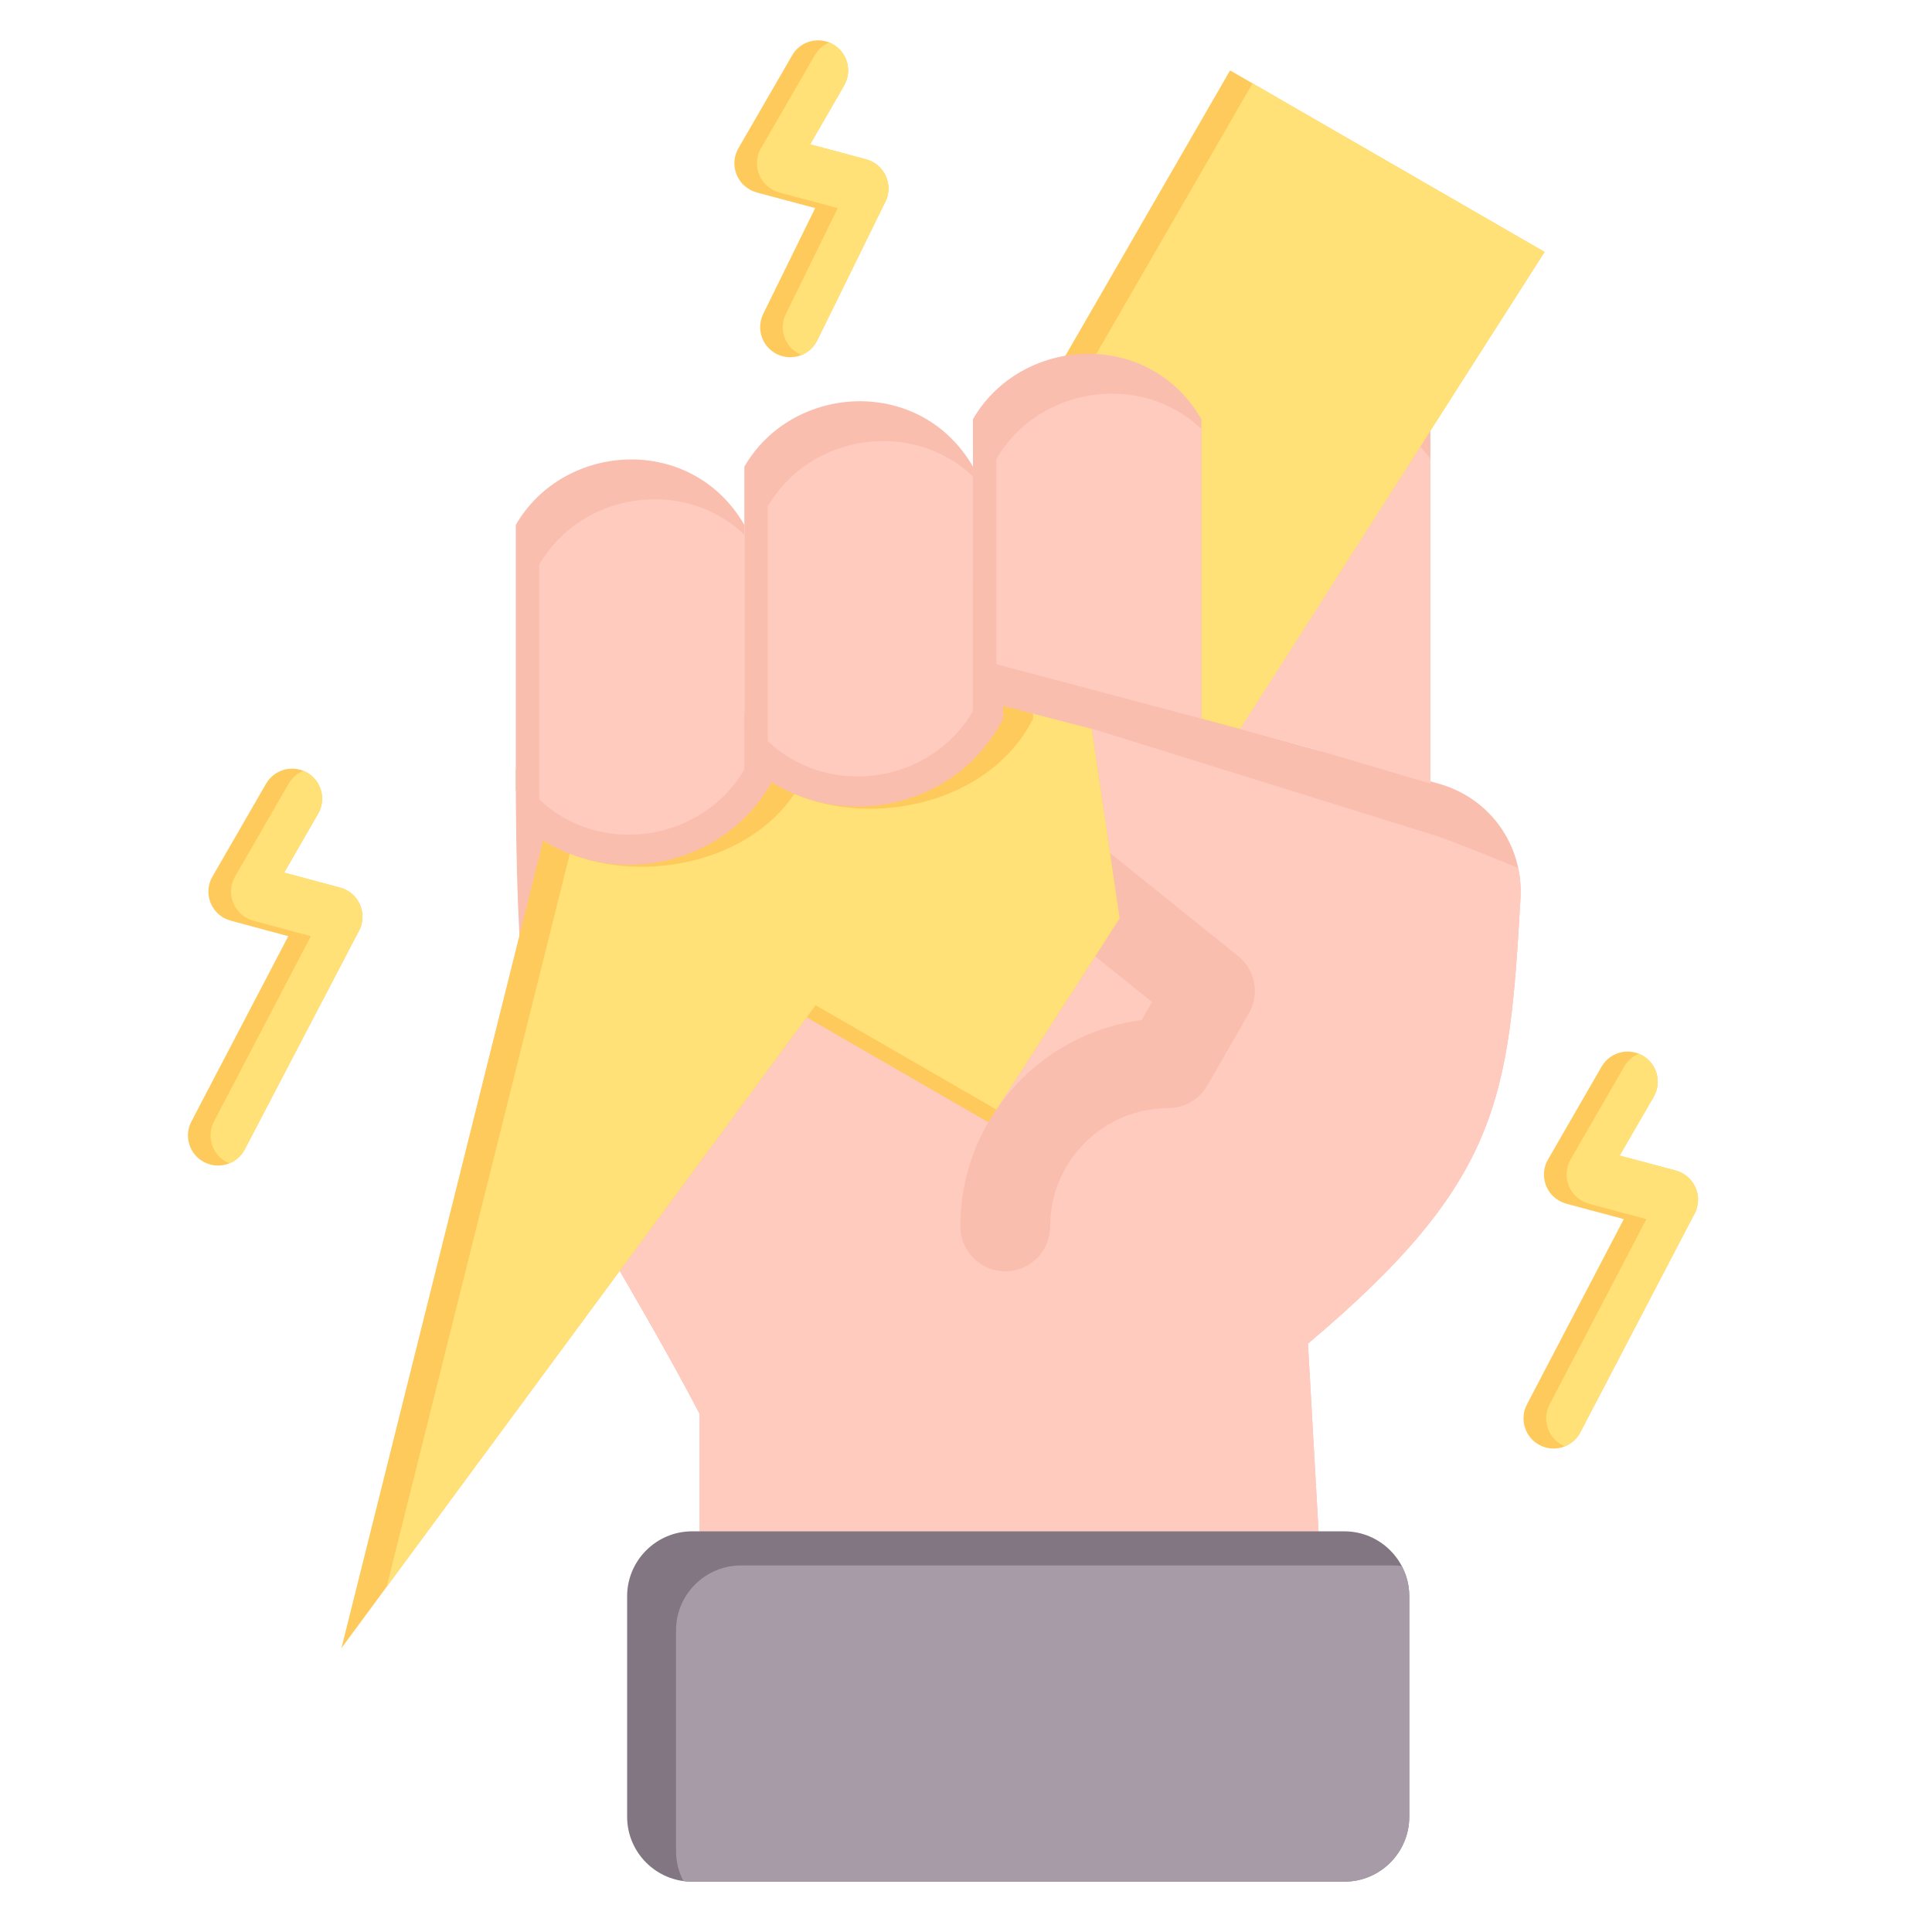 <svg id="Layer_1" viewBox="0 0 512 512" xmlns="http://www.w3.org/2000/svg" data-name="Layer 1"><path d="m209.907 14.695c2.183-3.827 7.058-5.131 10.857-2.948 3.827 2.211 5.131 7.058 2.948 10.885l-9.014 15.619 14.825 3.969c4.252 1.134 6.803 5.527 5.669 9.779-.198.737-.482 1.417-.85 2.041l-17.773 36.17c-1.927 3.94-6.69 5.584-10.658 3.657-3.94-1.956-5.584-6.718-3.657-10.658l13.776-28.063-15.506-4.138v-.028c-.652-.17-1.304-.425-1.899-.794-3.827-2.183-5.131-7.058-2.948-10.885l14.23-24.604zm-139.408 193.011c2.211-3.827 7.058-5.131 10.885-2.948 3.799 2.183 5.131 7.058 2.92 10.885l-9.014 15.619 14.854 3.969c4.252 1.134 6.775 5.528 5.641 9.78-.198.794-.539 1.531-.936 2.183l-29.99 57.402c-2.041 3.912-6.86 5.414-10.772 3.373-3.884-2.013-5.414-6.832-3.373-10.743l25.682-49.124-15.25-4.11c-.652-.198-1.304-.454-1.928-.794-3.798-2.211-5.131-7.058-2.92-10.885l14.202-24.605zm353.933 74.976c2.211-3.827 7.058-5.131 10.885-2.948 3.799 2.211 5.131 7.058 2.948 10.885l-9.043 15.619 14.854 3.969c4.252 1.162 6.803 5.528 5.641 9.78-.198.794-.51 1.531-.936 2.183l-29.99 57.43c-2.041 3.884-6.86 5.414-10.772 3.373-3.883-2.041-5.414-6.86-3.373-10.772l25.682-49.124-15.25-4.082v-.029c-.652-.17-1.304-.425-1.927-.794-3.799-2.183-5.131-7.058-2.92-10.885z" fill="#feca5c"/><path d="m219.799 11.265c.312.142.652.312.964.482 3.827 2.211 5.131 7.058 2.948 10.885l-9.014 15.619 14.825 3.969c4.252 1.134 6.803 5.527 5.669 9.779-.198.737-.482 1.417-.85 2.041l-17.773 36.17c-.879 1.814-2.409 3.146-4.167 3.884-.17-.085-.34-.17-.482-.227-3.969-1.956-5.613-6.718-3.656-10.658l13.748-28.063-15.506-4.138v-.028c-.652-.17-1.276-.425-1.899-.794-3.827-2.183-5.131-7.058-2.948-10.885l14.23-24.604c.907-1.616 2.324-2.778 3.912-3.43zm-143.319 196.441c.935-1.616 2.324-2.778 3.912-3.43.34.142.68.283.992.482 3.799 2.183 5.131 7.058 2.92 10.885l-9.014 15.619 14.854 3.969c4.252 1.134 6.775 5.528 5.641 9.78-.198.794-.539 1.531-.936 2.183l-29.99 57.402c-.936 1.758-2.381 3.033-4.082 3.713-.227-.114-.453-.198-.708-.34-3.884-2.013-5.386-6.832-3.373-10.743l25.682-49.124-15.25-4.11c-.652-.198-1.304-.454-1.899-.794-3.827-2.211-5.131-7.058-2.948-10.885l14.202-24.605zm353.934 74.976c.935-1.616 2.324-2.778 3.94-3.43.312.142.652.312.964.482 3.799 2.211 5.131 7.058 2.948 10.885l-9.043 15.619 14.854 3.969c4.252 1.162 6.803 5.528 5.641 9.78-.198.794-.51 1.531-.936 2.183l-29.99 57.43c-.935 1.729-2.381 3.005-4.082 3.685-.227-.085-.454-.198-.68-.312-3.912-2.041-5.414-6.86-3.373-10.772l25.654-49.124-15.25-4.082v-.029c-.652-.17-1.304-.425-1.899-.794-3.827-2.183-5.131-7.058-2.948-10.885l14.202-24.605z" fill="#ffe177"/><path d="m402.946 238.037c-3.061 52.951-5.131 74.919-56.324 118.035l2.806 49.748h-164.013v-31.125c-37.474-71.263-48.728-64.545-48.728-170.759l121.153-30.416 123.307 34.129c13.663 3.77 22.592 16.243 21.798 30.388z" fill="#fabeaf" fill-rule="evenodd"/><path d="m402.946 238.037c-3.061 52.951-5.131 74.919-56.324 118.035l2.806 49.748h-164.013v-31.125l-.028-.057c-.567-1.077-1.134-2.126-1.672-3.175l-.085-.114c-.539-1.02-1.077-2.012-1.587-3.005l-.114-.198c-9.751-18.085-17.575-30.841-23.811-42.123-5.244-19.021-7.285-43.767-7.285-88.979l84.302-10.29 52.781-34.101 92.863 28.914c2.126.652 15.704 5.953 21.572 8.504.539 2.551.737 5.216.595 7.965z" fill="#ffcbbe" fill-rule="evenodd"/><path d="m220.99 197.643c-5.159-4.082-6.01-11.537-1.928-16.696 4.082-5.131 11.565-5.981 16.696-1.899l92.324 74.296c4.762 3.798 5.839 10.488 2.693 15.534l-10.857 18.85c-2.211 3.799-6.208 5.925-10.29 5.925v.028c-8.646 0-16.498 3.515-22.139 9.184-5.669 5.669-9.184 13.493-9.184 22.139 0 6.576-5.329 11.906-11.906 11.906s-11.906-5.329-11.906-11.906c0-15.222 6.18-28.999 16.157-38.976 8.391-8.391 19.502-14.116 31.89-15.704l2.75-4.762-84.302-67.918z" fill="#fabeaf"/><g fill-rule="evenodd"><path d="m318.388 111.101c13.266-22.961 47.424-22.961 60.69 0v100.233l-30.331-12.784-30.359-8.135v-79.313z" fill="#fabeaf"/><path d="m347.925 198.437-23.329-6.35v-70.413c13.181-22.847 40.422-19.389 54.482 0v85.975z" fill="#ffcbbe"/><path d="m183.374 498.654h172.913c9.468 0 17.178-7.71 17.178-17.178v-58.479c0-9.439-7.71-17.178-17.178-17.178h-172.913c-9.439 0-17.178 7.738-17.178 17.178v58.479c0 9.468 7.739 17.178 17.178 17.178z" fill="#837683"/><path d="m183.374 498.654h172.913c9.468 0 17.178-7.71 17.178-17.178v-58.479c0-2.863-.709-5.584-1.984-7.965-.708-.113-1.474-.17-2.239-.17h-172.913c-9.439 0-17.178 7.739-17.178 17.178v58.479c0 2.891.708 5.612 1.984 7.994.737.085 1.474.142 2.24.142z" fill="#a79ba7"/><path d="m90.483 436.773 123.279-167.159 48.132 27.78 34.81-54.028-9.014-61.172 40.875 10.97 80.759-126.397-83.339-48.104-60.151 104.202v67.691l-1.077 1.871c-12.246 21.232-40.309 27.439-60.265 14.854l-.312.567c-12.246 21.203-40.28 27.468-60.236 14.882l-53.461 214.044z" fill="#feca5c"/><path d="m102.473 420.503 111.288-150.888 2.381-3.232 47.906 27.666 32.655-50.683-9.014-61.172 8.249 2.211 32.712 8.759 80.674-126.397-77.386-44.674-58.195 100.771h.028v67.691l-1.077 1.871c-11.934 20.665-41.329 26.787-62.192 18-12.416 18.312-39.77 23.528-59.499 15.846l-48.529 194.23z" fill="#ffe177"/><path d="m136.688 139.107c12.728-22.054 46.602-24.18 60.576 0v70.328c-12.728 22.053-46.63 24.151-60.576 0z" fill="#fabeaf"/><path d="m197.264 141.715v62.135c-11.112 19.247-38.353 23.301-54.368 7.965v-62.164c11.112-19.247 38.324-23.301 54.368-7.937z" fill="#ffcbbe"/><path d="m197.264 123.659c12.728-22.025 46.602-24.151 60.576 0v70.327c-12.756 22.053-46.63 24.179-60.576 0z" fill="#fabeaf"/><path d="m257.84 126.266v62.164c-11.112 19.247-38.353 23.301-54.369 7.937v-62.135c11.112-19.248 38.324-23.301 54.369-7.966z" fill="#ffcbbe"/><path d="m257.84 155.35v-44.249c12.728-22.054 46.602-24.18 60.548 0v79.342l-28.177 2.948-26.164-6.775-11.792 14.116-3.175 1.587 8.192-9.468.567-2.381v-35.121z" fill="#fabeaf"/><path d="m318.388 113.709v76.734l-54.34-14.428v-54.34c11.112-19.247 38.324-23.329 54.34-7.965z" fill="#ffcbbe"/></g></svg>